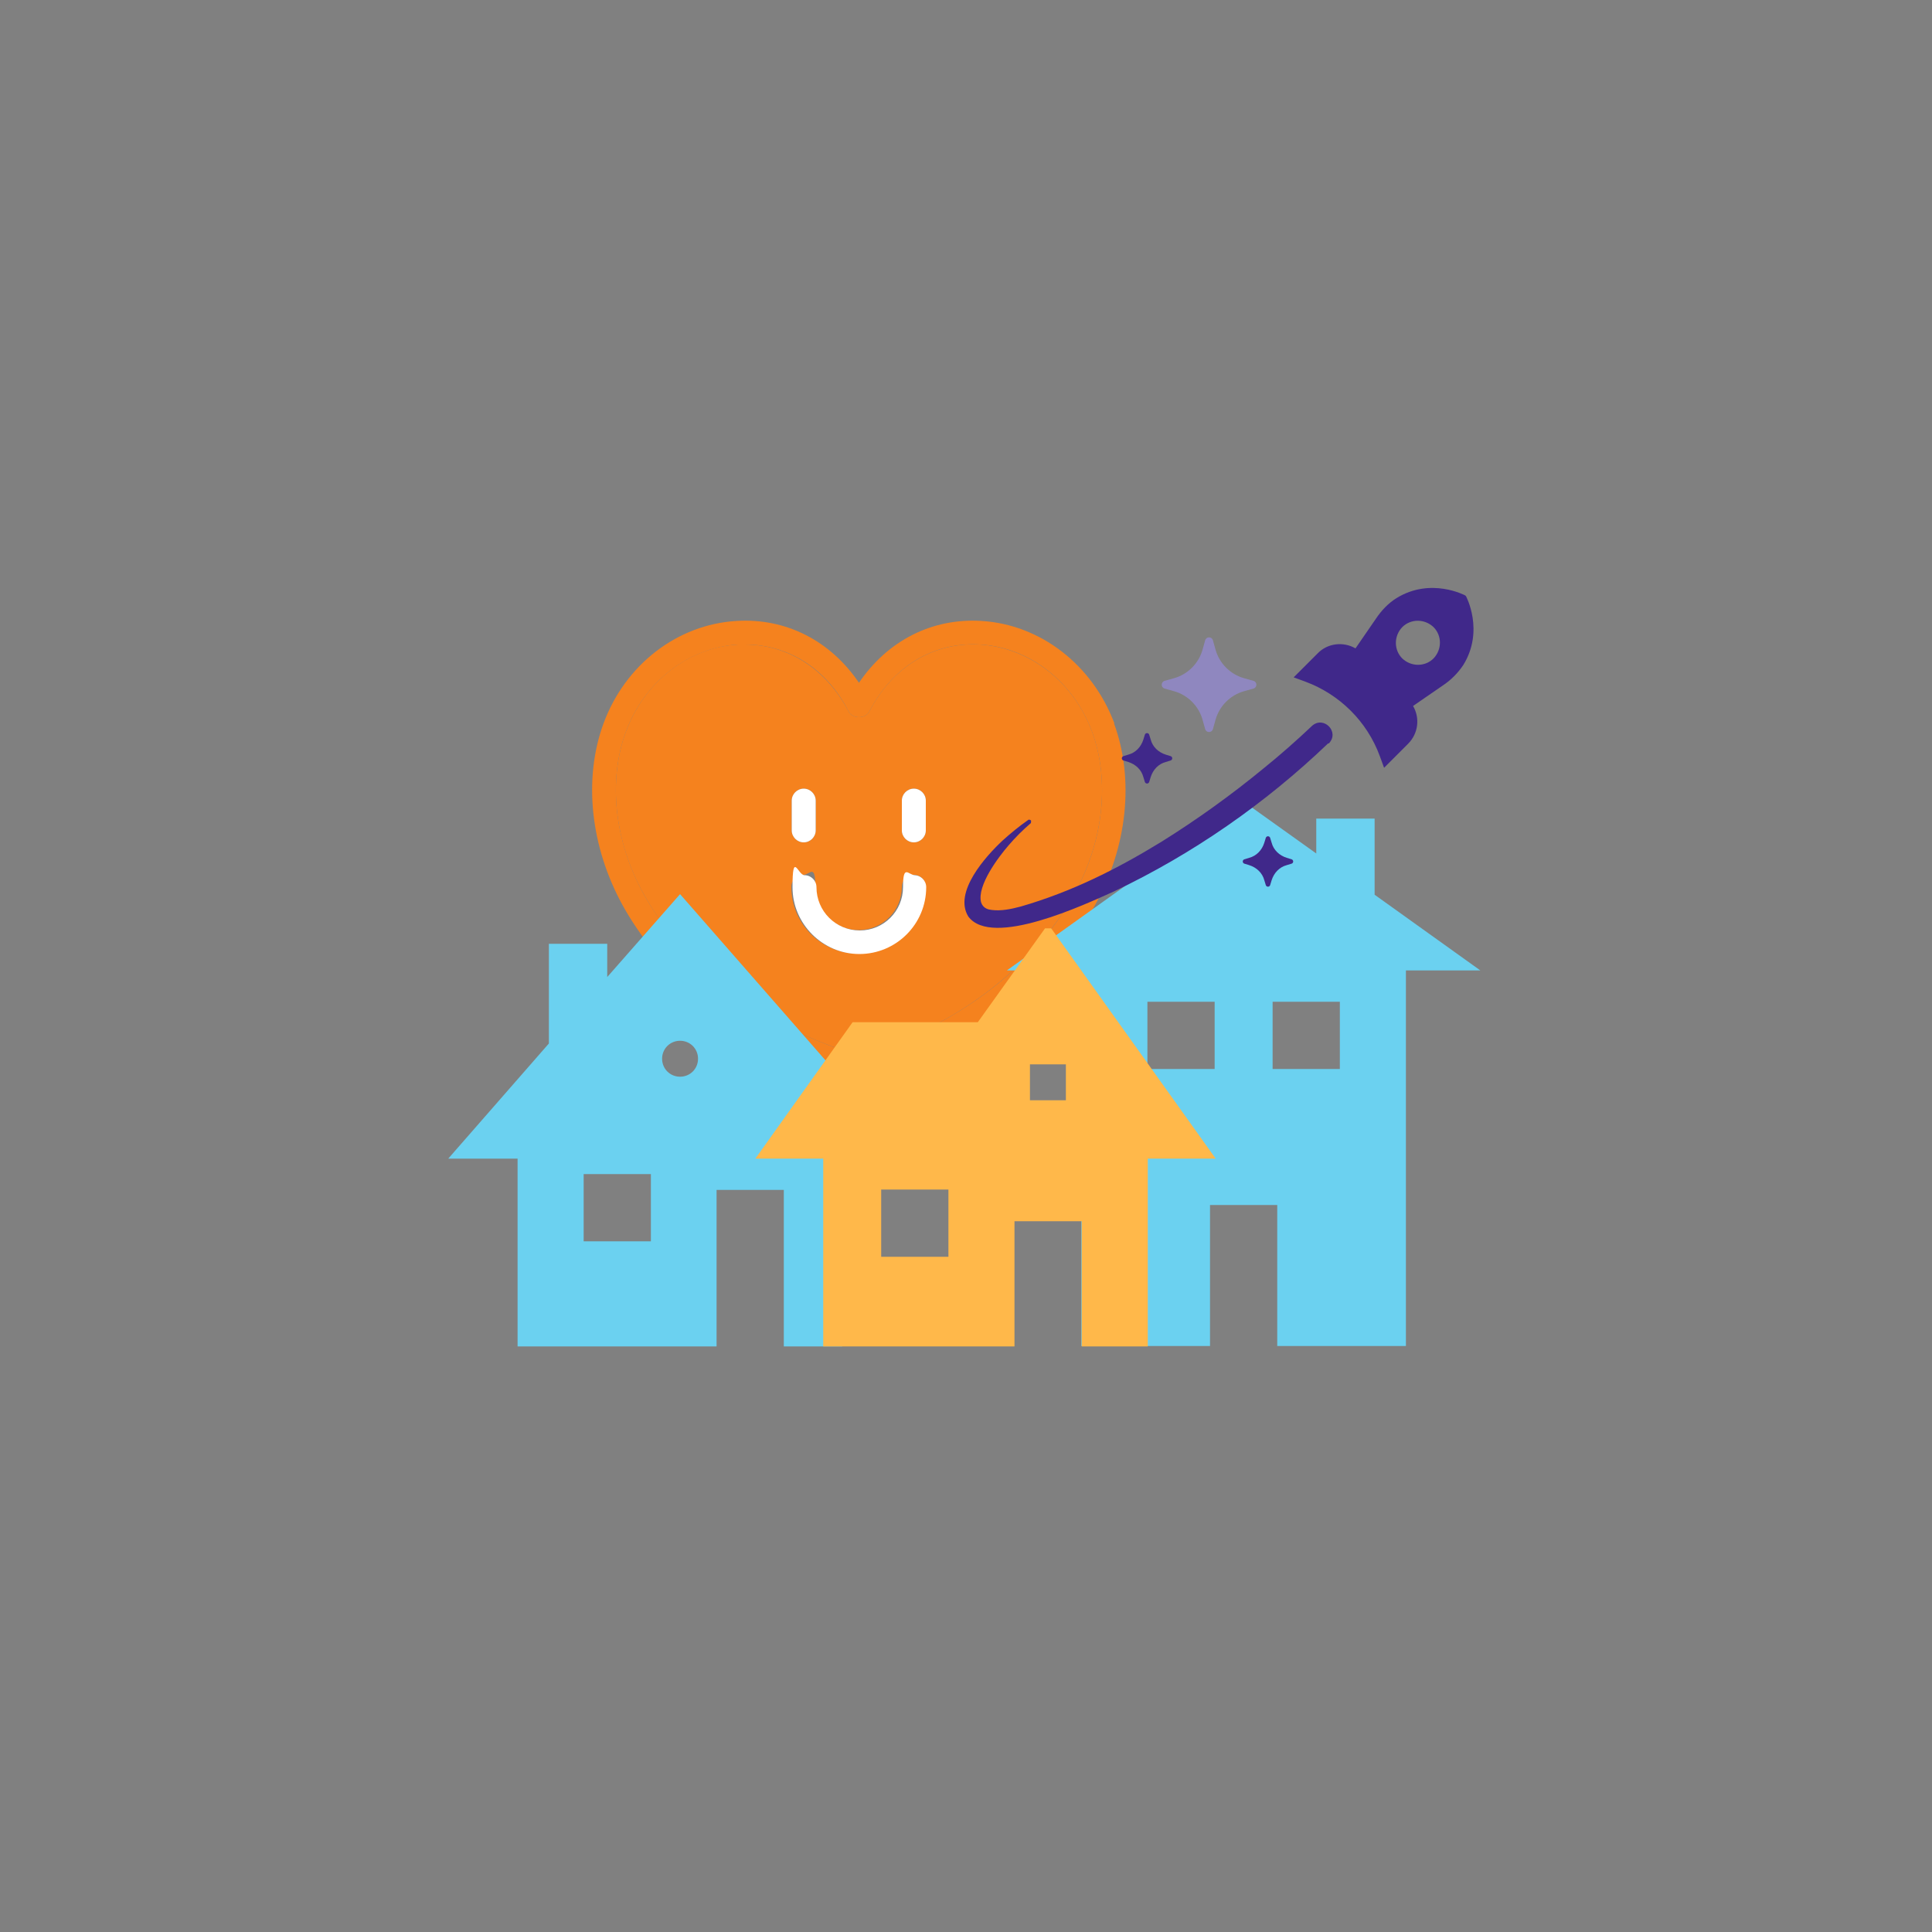<svg width="400" height="400" preserveAspectRatio="xMinYMin meet" viewBox="0 0 500 500" xmlns="http://www.w3.org/2000/svg" version="1.0" fill-rule="evenodd" xmlns:xlink="http://www.w3.org/1999/xlink"><rect x="0" y="0" width="500" height="500" fill="#808080" stroke="none"/><title>...</title><desc>...</desc><g id="group" transform="scale(1,-1) translate(0,-500)" clip="0 0 500 500"><g transform=""><g transform=" matrix(1,0,0,-1,0,500)"><g transform=""><g transform=""><path d="M 288.3 187.2 C 293.6 201.6 291.8 219.2 283.3 234.4 C 276 247.6 263.9 259.4 249.6 267.9 C 249.7 268.1 244.2 271 244.1 270.9 C 243.1 271.4 242.1 272 241.1 272.4 C 237.9 273.9 234.7 275.2 231.3 276.5 C 228.4 277.6 225.3 278.1 222.2 278.1 C 219.1 278.1 216 277.5 213.1 276.5 C 211.7 276.5 209.5 275.1 208.2 274.5 C 206.5 273.8 204.9 273.1 203.3 272.3 C 200.5 271 197.7 269.8 195 268.3 C 189.1 264.9 183.8 260.5 178.7 256 C 171.8 249.8 165.7 242.5 161.2 234.4 C 152.8 219.2 150.9 201.6 156.2 187.2 C 161.8 172 175.3 161.6 190.6 160.7 C 203.4 159.9 214.9 165.8 222.3 176.7 C 229.7 165.8 241.2 159.9 254 160.7 C 269.2 161.6 282.7 172 288.4 187.2 Z M 278 231.4 C 285.6 217.8 287.3 202 282.6 189.3 C 277.8 176.4 266.4 167.5 253.6 166.8 C 241.6 166.1 231 172.5 225 184.1 C 224 186.1 220.6 186.1 219.6 184.1 C 214 173.1 204.1 166.8 192.8 166.8 C 181.5 166.8 191.6 166.8 191 166.8 C 178.2 167.6 166.8 176.4 162 189.3 C 157.3 202 159 217.7 166.6 231.4 C 174.7 246 189.1 259 206 266.9 C 209 268.3 212.1 269.6 215.3 270.8 C 219.8 272.5 224.8 272.5 229.3 270.8 C 232.5 269.6 235.6 268.3 238.6 266.9 C 255.5 259 269.9 246.1 278 231.4 Z " style="stroke: none; stroke-linecap: butt; stroke-width: 1; fill: rgb(96%,51%,12%); fill-rule: evenodd;"/></g><g transform=""><path d="M 282.6 189.3 C 287.3 202 285.6 217.7 278 231.4 C 269.9 246 255.5 259 238.6 266.9 C 235.6 268.3 232.5 269.6 229.3 270.8 C 224.8 272.5 219.8 272.5 215.3 270.8 C 212.1 269.6 209 268.3 206 266.9 C 189.1 259 174.7 246.1 166.6 231.4 C 159 217.8 157.3 202 162 189.3 C 166.8 176.4 178.2 167.5 191 166.8 C 191.6 166.8 192.2 166.8 192.8 166.8 C 204 166.8 213.9 173.2 219.6 184.1 C 220.6 186.1 224 186.1 225 184.1 C 230.9 172.6 241.6 166.1 253.6 166.8 C 266.4 167.6 277.8 176.4 282.6 189.3 Z M 239.6 214.9 L 239.6 207.2 C 239.6 205.5 238.2 204.1 236.5 204.1 C 234.8 204.1 233.4 205.5 233.4 207.2 L 233.4 214.9 C 233.4 216.6 234.8 218 236.5 218 C 238.2 218 239.6 216.6 239.6 214.9 Z M 239.6 229.5 C 239.6 227.8 238.2 226.4 236.5 226.4 C 234.8 226.4 233.4 227.8 233.4 229.5 C 233.4 235.7 228.4 240.7 222.2 240.7 C 216 240.7 211 235.7 211 229.5 C 211 223.3 209.6 226.4 207.9 226.4 C 206.2 226.4 204.8 227.8 204.8 229.5 C 204.8 239.1 212.6 246.8 222.1 246.8 C 231.6 246.8 239.4 239 239.4 229.5 Z M 211.1 214.9 L 211.1 207.2 C 211.1 205.5 209.7 204.1 208 204.1 C 206.3 204.1 204.9 205.5 204.9 207.2 L 204.9 214.9 C 204.9 216.6 206.3 218 208 218 C 209.7 218 211.1 216.6 211.1 214.9 Z " style="stroke: none; stroke-linecap: butt; stroke-width: 1; fill: rgb(96%,51%,12%); fill-rule: evenodd;"/></g><g transform=""><path d="M 239.6 207.2 L 239.6 214.9 C 239.6 216.6 238.2 218 236.5 218 C 234.8 218 233.4 216.6 233.4 214.9 L 233.4 207.2 C 233.4 205.5 234.8 204.1 236.5 204.1 C 238.2 204.1 239.6 205.5 239.6 207.2 Z " style="stroke: none; stroke-linecap: butt; stroke-width: 1; fill: rgb(100%,100%,100%); fill-rule: evenodd;"/></g><g transform=""><path d="M 236.6 226.5 C 238.3 226.5 239.7 227.9 239.7 229.6 C 239.7 239.2 231.9 246.9 222.4 246.9 C 212.9 246.9 205.1 239.1 205.1 229.6 C 205.1 220.1 206.5 226.5 208.2 226.5 C 209.9 226.5 211.3 227.9 211.3 229.6 C 211.3 235.8 216.3 240.8 222.5 240.8 C 228.7 240.8 233.7 235.8 233.7 229.6 C 233.7 223.4 235.1 226.5 236.8 226.5 Z " style="stroke: none; stroke-linecap: butt; stroke-width: 1; fill: rgb(100%,100%,100%); fill-rule: evenodd;"/></g><g transform=""><path d="M 211.1 207.2 L 211.1 214.9 C 211.1 216.6 209.7 218 208 218 C 206.3 218 204.9 216.6 204.9 214.9 L 204.9 207.2 C 204.9 205.5 206.3 204.1 208 204.1 C 209.7 204.1 211.1 205.5 211.1 207.2 Z " style="stroke: none; stroke-linecap: butt; stroke-width: 1; fill: rgb(100%,100%,100%); fill-rule: evenodd;"/></g></g><g transform=""><path d="M 354.3 232.4 L 354.3 213.3 L 342.1 213.3 L 342.1 223.7 L 321.8 209.2 L 265.1 249.7 L 281.3 249.7 L 281.3 346.9 L 311.7 346.9 L 311.7 310.4 L 332 310.4 L 332 346.9 L 362.4 346.9 L 362.4 249.7 L 378.6 249.7 L 354.3 232.3 Z M 348.2 278.1 L 327.9 278.1 L 327.9 257.8 L 348.2 257.8 L 348.2 278.1 Z M 315.8 278.1 L 295.5 278.1 L 295.5 257.8 L 315.8 257.8 L 315.8 278.1 Z " style="stroke: rgb(42%,82%,94%); stroke-linecap: round; stroke-width: 2.9; fill: rgb(42%,82%,94%); fill-rule: evenodd;"/></g><g transform=""><path d="M 176 233.6 L 155.7 256.7 L 155.7 245.7 L 143.5 245.7 L 143.5 270.6 L 119.2 298.4 L 135.4 298.4 L 135.4 347 L 184 347 L 184 306.5 L 204.3 306.5 L 204.3 347 L 216.5 347 L 216.5 298.4 L 232.7 298.4 L 176 233.6 Z M 169.9 322.7 L 149.6 322.7 L 149.6 302.4 L 169.9 302.4 L 169.9 322.7 Z M 176 280.1 C 172.6 280.1 169.9 277.4 169.9 274 C 169.9 270.6 172.6 267.9 176 267.9 C 179.4 267.9 182.1 270.6 182.1 274 C 182.1 277.4 179.4 280.1 176 280.1 Z " style="stroke: rgb(42%,82%,94%); stroke-linecap: round; stroke-width: 2.9; fill: rgb(42%,82%,94%); fill-rule: evenodd;"/></g><g transform=""><path d="M 271.2 241.7 L 253.8 266 L 221.4 266 L 198.3 298.4 L 214.5 298.4 L 214.5 347 L 261.1 347 L 261.1 314.6 L 281.4 314.6 L 281.4 347 L 295.6 347 L 295.6 298.4 L 311.8 298.4 L 271.3 241.7 Z M 246.9 326.7 L 226.6 326.7 L 226.6 306.4 L 246.9 306.4 L 246.9 326.7 Z M 277.3 286.2 L 265.1 286.2 L 265.1 274 L 277.3 274 L 277.3 286.2 Z " style="stroke: rgb(100%,72%,29%); stroke-linecap: round; stroke-width: 2.9; fill: rgb(100%,72%,29%); fill-rule: evenodd;"/></g><g transform=""><g transform=""><path d="M 379.2 154.1 C 379.2 154.1 370.3 149.3 361.4 154.8 C 359.3 156.1 357.5 158 356.1 160.1 L 350.8 167.8 C 347.7 166 343.6 166.4 341 169.1 L 334.8 175.3 L 337.8 176.4 C 346.7 179.7 353.8 186.7 357.1 195.7 L 358.2 198.7 L 364.4 192.5 C 367.1 189.8 367.5 185.8 365.7 182.7 L 373.4 177.4 C 375.5 176 377.3 174.2 378.7 172.1 C 384.2 163.2 379.4 154.3 379.4 154.3 Z M 371 170.4 C 368.8 172.6 365.2 172.6 362.9 170.4 C 360.7 168.2 360.7 164.6 362.9 162.3 C 365.1 160.1 368.7 160.1 371 162.3 C 373.2 164.5 373.2 168.1 371 170.4 Z " style="stroke: none; stroke-linecap: butt; stroke-width: 1; fill: rgb(25%,16%,54%); fill-rule: evenodd;"/></g><g transform=""><path d="M 343.7 192.4 C 327.4 208 308.7 221 288.3 230.7 C 280.7 234.1 256.7 245.4 250.6 237.2 C 246.7 230.9 255.1 221.6 259.5 217.5 C 261.6 215.6 263.8 213.8 266.1 212.2 C 266.3 212 266.6 212.2 266.8 212.3 C 266.9 212.5 266.8 212.8 266.8 213 C 264.7 214.8 262.8 216.7 261 218.8 C 258.4 221.8 252.8 229.2 253.9 233.5 C 254.1 234.2 254.6 234.8 255.2 235.1 C 255.8 235.4 256.1 235.4 256.7 235.5 C 259 235.8 261.6 235.3 264.2 234.6 C 277.3 230.8 288.9 225 300.5 217.9 C 309.8 212.1 318.7 205.7 327.2 198.7 C 331.4 195.3 335.6 191.6 339.5 187.9 C 342.5 185.1 346.8 189.4 343.9 192.4 L 343.9 192.4 Z " style="stroke: none; stroke-linecap: butt; stroke-width: 1; fill: rgb(25%,16%,54%); fill-rule: evenodd;"/></g><g transform=""><path d="M 313.9 165.7 L 314.6 168.2 C 315.6 171.7 318.4 174.5 321.9 175.5 L 324.4 176.2 C 325.4 176.5 325.4 177.9 324.4 178.2 L 321.9 178.9 C 318.4 179.9 315.6 182.7 314.6 186.2 L 313.9 188.7 C 313.6 189.7 312.2 189.7 311.9 188.7 L 311.2 186.2 C 310.2 182.7 307.4 179.9 303.9 178.9 L 301.4 178.2 C 300.4 177.9 300.4 176.5 301.4 176.2 L 303.9 175.5 C 307.4 174.5 310.2 171.7 311.2 168.2 L 311.9 165.7 C 312.2 164.7 313.6 164.7 313.9 165.7 Z " style="stroke: none; stroke-linecap: butt; stroke-width: 1; fill: rgb(56%,53%,75%); fill-rule: evenodd;"/></g><g transform=""><path d="M 328.7 216.8 L 329.1 218.1 C 329.6 220 331.1 221.4 333 222 L 334.3 222.4 C 334.8 222.6 334.8 223.3 334.3 223.5 L 333 223.9 C 331.1 224.4 329.7 225.9 329.1 227.8 L 328.7 229.1 C 328.5 229.6 327.8 229.6 327.6 229.1 L 327.2 227.8 C 326.7 225.9 325.2 224.5 323.3 223.9 L 322 223.5 C 321.5 223.3 321.5 222.6 322 222.4 L 323.3 222 C 325.2 221.5 326.6 220 327.2 218.1 L 327.6 216.8 C 327.8 216.3 328.5 216.3 328.7 216.8 Z " style="stroke: none; stroke-linecap: butt; stroke-width: 1; fill: rgb(25%,16%,54%); fill-rule: evenodd;"/></g><g transform=""><path d="M 297.4 190.1 L 297.8 191.4 C 298.3 193.3 299.8 194.7 301.7 195.3 L 303 195.7 C 303.5 195.9 303.5 196.6 303 196.8 L 301.7 197.2 C 299.8 197.7 298.4 199.2 297.8 201.1 L 297.4 202.4 C 297.2 202.9 296.5 202.9 296.3 202.4 L 295.9 201.1 C 295.4 199.2 293.9 197.8 292 197.2 L 290.7 196.8 C 290.2 196.6 290.2 195.9 290.7 195.7 L 292 195.3 C 293.9 194.8 295.3 193.3 295.9 191.4 L 296.3 190.1 C 296.5 189.6 297.2 189.6 297.4 190.1 Z " style="stroke: none; stroke-linecap: butt; stroke-width: 1; fill: rgb(25%,16%,54%); fill-rule: evenodd;"/></g></g></g></g></g></svg>